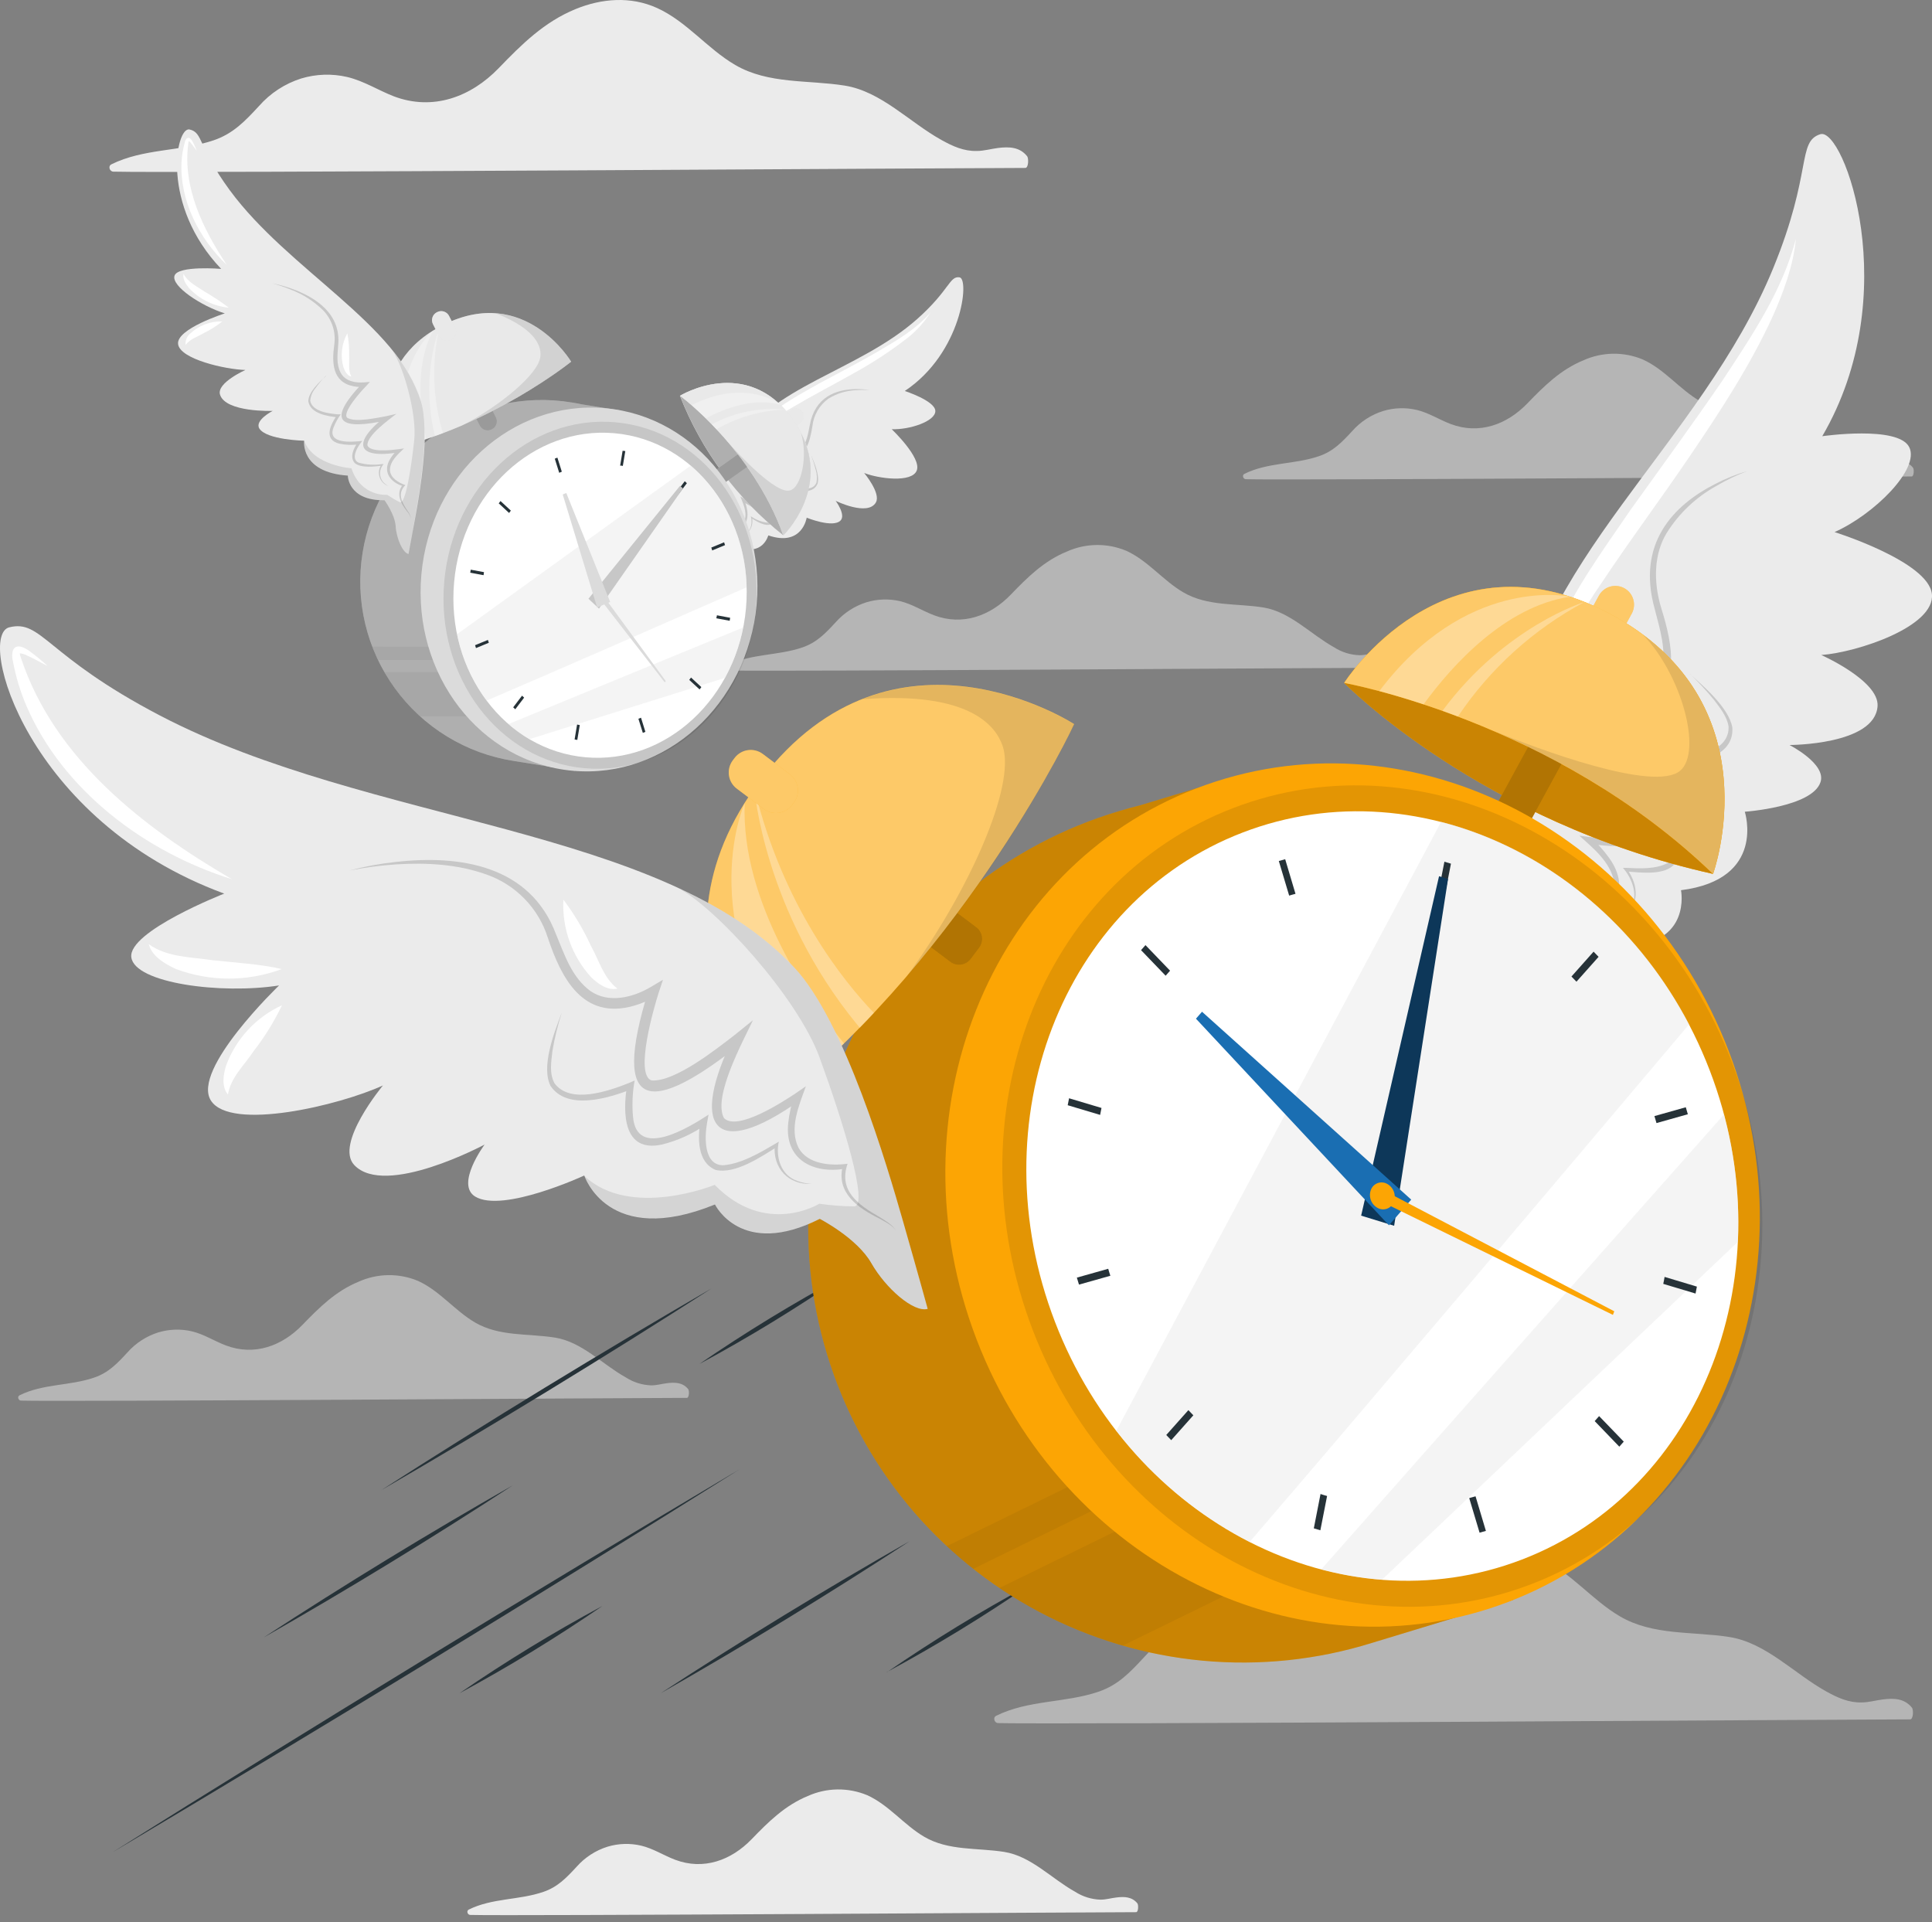 <svg width="194" height="193" viewBox="0 0 194 193" fill="none" xmlns="http://www.w3.org/2000/svg">
<rect x="0" y="0" width="194" height="193" fill="#808080" stroke="none"/>
<path opacity="0.5" d="M191.807 172.645C186.956 172.645 105.36 173.183 100.229 173.018C99.86 173.018 99.665 172.468 100.029 172.285C103.263 170.686 106.932 171.006 110.291 169.873C112.268 169.207 113.48 167.914 114.853 166.435C115.988 165.14 117.457 164.181 119.1 163.663C120.601 163.211 122.194 163.16 123.72 163.516C125.377 163.912 126.83 164.849 128.393 165.458C132.311 166.937 136.123 165.529 138.922 162.628C141.232 160.238 143.497 157.981 146.638 156.697C149.263 155.618 152.182 155.391 154.812 156.582C157.806 157.937 159.858 160.664 162.67 162.303C166.002 164.254 169.987 163.792 173.669 164.378C177.352 164.964 180.173 168.07 183.403 169.851C184.504 170.464 185.624 170.975 186.921 170.944C187.645 170.944 188.351 170.731 189.067 170.642C190.177 170.504 191.23 170.535 191.981 171.464C192.163 171.686 192.123 172.645 191.807 172.645Z" fill="#EBEBEB"/>
<path d="M102.957 16.862C98.111 16.862 16.514 17.399 11.383 17.235C11.014 17.235 10.819 16.684 11.183 16.502C14.417 14.903 18.082 15.223 21.445 14.09C23.422 13.423 24.635 12.131 26.003 10.651C27.139 9.357 28.608 8.399 30.25 7.879C31.752 7.427 33.346 7.377 34.874 7.733C36.531 8.128 37.984 9.065 39.548 9.674C43.466 11.153 47.277 9.745 50.076 6.844C52.381 4.454 54.651 2.198 57.792 0.914C60.418 -0.166 63.336 -0.392 65.966 0.798C68.956 2.153 71.013 4.881 73.82 6.52C77.156 8.47 81.141 8.008 84.819 8.595C88.498 9.181 91.327 12.286 94.557 14.068C95.659 14.681 96.778 15.191 98.075 15.16C98.795 15.16 99.506 14.947 100.216 14.858C101.331 14.721 102.384 14.752 103.131 15.68C103.313 15.902 103.277 16.862 102.957 16.862Z" fill="#EBEBEB"/>
<path opacity="0.5" d="M68.973 140.363C65.419 140.363 5.857 140.758 2.112 140.638C1.845 140.638 1.699 140.234 1.97 140.101C4.328 138.932 7.007 139.168 9.459 138.324C10.903 137.835 11.787 136.893 12.787 135.809C13.62 134.865 14.695 134.167 15.896 133.788C16.993 133.458 18.157 133.421 19.272 133.682C20.481 133.97 21.529 134.663 22.684 135.099C25.545 136.178 28.326 135.152 30.369 133.033C32.057 131.287 33.714 129.639 36.002 128.702C36.938 128.279 37.952 128.053 38.979 128.038C40.006 128.024 41.025 128.221 41.973 128.617C44.158 129.608 45.655 131.598 47.708 132.797C50.142 134.219 53.039 133.881 55.739 134.312C58.44 134.743 60.488 137.004 62.847 138.31C63.614 138.806 64.502 139.081 65.415 139.106C65.944 139.106 66.459 138.95 66.979 138.888C67.791 138.786 68.56 138.808 69.106 139.488C69.231 139.665 69.204 140.363 68.973 140.363Z" fill="#EBEBEB"/>
<path opacity="0.5" d="M191.959 47.843C188.405 47.843 128.843 48.238 125.102 48.118C124.831 48.118 124.689 47.714 124.956 47.58C127.315 46.412 129.993 46.648 132.445 45.803C133.889 45.315 134.773 44.373 135.777 43.289C136.609 42.344 137.685 41.645 138.887 41.268C139.984 40.938 141.148 40.901 142.263 41.161C143.471 41.45 144.524 42.143 145.675 42.578C148.536 43.658 151.316 42.632 153.36 40.513C155.048 38.767 156.705 37.119 158.993 36.181C159.929 35.758 160.942 35.533 161.969 35.518C162.996 35.504 164.016 35.701 164.963 36.097C167.149 37.088 168.646 39.078 170.698 40.277C173.133 41.699 176.029 41.361 178.73 41.792C181.431 42.223 183.479 44.484 185.838 45.79C186.604 46.286 187.493 46.561 188.405 46.585C188.934 46.585 189.449 46.43 189.974 46.368C190.782 46.266 191.555 46.288 192.097 46.967C192.217 47.145 192.19 47.843 191.959 47.843Z" fill="#EBEBEB"/>
<path d="M114.076 192.005C110.523 192.005 50.96 192.4 47.219 192.28C46.949 192.28 46.806 191.876 47.073 191.743C49.432 190.575 52.111 190.81 54.563 189.966C56.006 189.477 56.89 188.536 57.894 187.452C58.727 186.506 59.802 185.807 61.004 185.43C62.101 185.1 63.265 185.063 64.38 185.324C65.588 185.612 66.641 186.305 67.792 186.741C70.653 187.82 73.434 186.794 75.477 184.675C77.165 182.929 78.822 181.286 81.11 180.344C82.046 179.922 83.059 179.697 84.087 179.682C85.114 179.668 86.132 179.864 87.081 180.259C89.266 181.25 90.763 183.24 92.816 184.44C95.25 185.861 98.146 185.524 100.847 185.955C103.548 186.385 105.596 188.647 107.955 189.953C108.722 190.448 109.61 190.724 110.523 190.748C111.051 190.748 111.567 190.592 112.091 190.53C112.899 190.428 113.672 190.45 114.219 191.13C114.321 191.285 114.321 192.005 114.076 192.005Z" fill="#EBEBEB"/>
<path opacity="0.5" d="M140.086 67.047C136.532 67.047 76.974 67.442 73.229 67.322C72.958 67.322 72.816 66.918 73.083 66.785C75.442 65.616 78.12 65.852 80.572 65.008C82.016 64.519 82.9 63.577 83.904 62.493C84.737 61.548 85.812 60.849 87.014 60.472C88.109 60.142 89.272 60.105 90.385 60.365C91.598 60.654 92.647 61.347 93.797 61.782C96.662 62.862 99.443 61.836 101.487 59.717C103.17 57.971 104.827 56.323 107.12 55.386C108.055 54.964 109.068 54.738 110.094 54.724C111.12 54.709 112.139 54.906 113.086 55.301C115.271 56.292 116.773 58.282 118.825 59.481C121.255 60.903 124.156 60.565 126.853 60.996C129.549 61.427 131.606 63.688 133.96 64.994C134.728 65.491 135.618 65.766 136.532 65.79C137.057 65.79 137.576 65.634 138.096 65.572C138.905 65.47 139.678 65.492 140.224 66.172C140.353 66.349 140.322 67.047 140.086 67.047Z" fill="#EBEBEB"/>
<path d="M71.079 58.868C71.079 58.868 71.208 57.704 71.492 55.315C71.763 53.093 72.487 47.287 73.811 44.933C77.294 38.745 86.152 37.314 92.114 32.019C95.374 29.118 95.33 27.697 96.352 27.848C97.373 27.999 96.582 35.448 90.852 39.26C90.852 39.26 93.921 40.251 93.921 41.277C93.921 42.303 91.336 43.165 89.541 43.098C89.541 43.098 92.535 45.937 92.06 47.229C91.585 48.522 88.173 48.051 86.774 47.492C86.774 47.492 88.48 49.526 87.951 50.45C87.138 51.876 83.913 50.29 83.913 50.29C83.913 50.29 84.966 51.698 84.397 52.272C83.62 53.049 81.003 51.983 81.003 51.983C81.003 51.983 80.559 54.928 77.147 53.76C77.147 53.76 76.561 55.981 74.038 54.835C73.427 55.378 72.95 56.054 72.643 56.812C72.283 57.873 71.523 58.953 71.079 58.868Z" fill="#EBEBEB"/>
<path d="M72.145 55.919C72.254 55.68 72.42 55.472 72.63 55.314C73.229 54.808 73.838 54.111 73.518 53.093L73.452 53.209C74.464 53.267 75.269 52.542 75.011 51.152C74.943 50.799 74.844 50.452 74.713 50.117L74.549 50.321C77.472 52.338 78.001 50.766 76.326 47.54L76.108 47.829C79.102 50.161 80.391 49.966 78.72 45.297L78.502 45.572C78.73 45.703 78.978 45.795 79.236 45.843C80.839 46.159 81.328 44.413 81.581 42.769C81.642 42.226 81.816 41.701 82.092 41.229C82.368 40.757 82.74 40.348 83.185 40.028C84.01 39.519 84.952 39.227 85.921 39.18C86.397 39.14 86.876 39.14 87.352 39.18C86.878 39.096 86.397 39.06 85.917 39.073C83.913 39.1 81.839 39.873 81.319 42.667C81.141 43.556 81.004 44.444 80.493 45.044C79.982 45.644 79.231 45.51 78.645 45.186L78.245 44.964L78.427 45.461C78.614 45.981 79.48 48.522 78.973 48.829C78.272 49.002 76.903 47.94 76.277 47.469L75.664 46.981C76.041 47.745 77.188 49.77 76.921 50.65C76.566 51.236 75.086 50.317 74.651 50.037L74.34 49.85C74.624 50.557 75.02 51.414 74.784 52.214C74.674 52.493 74.474 52.728 74.216 52.882C73.958 53.037 73.657 53.101 73.358 53.067C73.749 54.075 73.189 54.715 72.603 55.288C72.404 55.462 72.251 55.684 72.159 55.932L72.145 55.919Z" fill="#C7C7C7"/>
<path d="M81.478 45.781C81.654 46.251 81.802 46.73 81.922 47.216C82.042 47.626 82.062 48.059 81.98 48.478C81.58 49.366 80.363 49.038 79.714 48.824L79.537 48.758C79.647 49.217 79.711 49.685 79.728 50.157C79.781 51.845 78.071 50.854 77.422 50.446L77.493 50.743C77.631 51.29 77.773 52.405 77.16 52.489C76.565 52.441 75.992 52.239 75.499 51.903L75.392 51.841C75.556 52.427 75.454 53.173 74.983 53.458C74.849 53.549 74.698 53.614 74.539 53.649C75.259 53.578 75.676 52.845 75.516 51.947L75.441 52.027C75.965 52.338 76.84 52.916 77.409 52.631C77.946 52.231 77.822 51.299 77.684 50.659L77.538 50.819C77.957 51.109 78.437 51.301 78.941 51.379C80.159 51.512 80.012 49.948 79.772 48.913L79.643 49.078C80.381 49.309 81.673 49.606 82.096 48.558C82.322 47.754 81.78 46.492 81.487 45.781H81.478Z" fill="#C7C7C7"/>
<path d="M73.336 48.14C73.687 45.728 75.171 43.627 76.89 41.979C78.485 40.562 80.399 39.562 82.221 38.523C83.953 37.59 86.436 36.301 88.12 35.315C90.035 34.187 91.998 33.063 93.451 31.357C92.846 32.305 92.093 33.149 91.221 33.858C89.444 35.248 87.553 36.487 85.57 37.563C83.62 38.665 81.625 39.691 79.702 40.828C78.74 41.355 77.836 41.982 77.005 42.698C75.304 44.138 74.037 46.022 73.345 48.14H73.336Z" fill="white"/>
<path d="M78.657 53.746C78.657 53.746 84.179 48.416 79.546 42.036C74.912 35.657 68.271 39.74 68.271 39.74C70.428 45.248 74.013 50.082 78.657 53.746Z" fill="#DBDBDB"/>
<path d="M78.653 53.746C74.018 50.078 70.441 45.245 68.289 39.74C68.289 39.74 75.499 45.026 78.653 53.746Z" fill="#DBDBDB"/>
<path d="M78.396 42.903C78.456 42.987 78.531 43.058 78.618 43.112C78.706 43.167 78.803 43.204 78.904 43.221C79.006 43.238 79.11 43.234 79.21 43.211C79.31 43.188 79.405 43.145 79.489 43.085L80.377 42.441C80.462 42.381 80.533 42.305 80.588 42.218C80.643 42.13 80.681 42.033 80.698 41.931C80.715 41.829 80.712 41.724 80.689 41.624C80.666 41.523 80.624 41.428 80.564 41.343C80.504 41.259 80.428 41.188 80.34 41.133C80.252 41.079 80.155 41.042 80.053 41.025C79.951 41.008 79.847 41.011 79.746 41.035C79.645 41.058 79.55 41.101 79.466 41.161L78.556 41.805C78.389 41.93 78.279 42.115 78.249 42.321C78.219 42.527 78.272 42.736 78.396 42.903Z" fill="#DBDBDB"/>
<path opacity="0.4" d="M78.396 42.903C78.456 42.987 78.531 43.058 78.618 43.112C78.706 43.167 78.803 43.204 78.904 43.221C79.006 43.238 79.11 43.234 79.21 43.211C79.31 43.188 79.405 43.145 79.489 43.085L80.377 42.441C80.462 42.381 80.533 42.305 80.588 42.218C80.643 42.13 80.681 42.033 80.698 41.931C80.715 41.829 80.712 41.724 80.689 41.624C80.666 41.523 80.624 41.428 80.564 41.343C80.504 41.259 80.428 41.188 80.34 41.133C80.252 41.079 80.155 41.042 80.053 41.025C79.951 41.008 79.847 41.011 79.746 41.035C79.645 41.058 79.55 41.101 79.466 41.161L78.556 41.805C78.389 41.93 78.279 42.115 78.249 42.321C78.219 42.527 78.272 42.736 78.396 42.903Z" fill="white"/>
<path opacity="0.2" d="M78.653 53.746C74.018 50.078 70.441 45.245 68.289 39.74C68.289 39.74 75.499 45.026 78.653 53.746Z" fill="black"/>
<path d="M71.643 48.322C71.702 48.406 71.778 48.477 71.865 48.532C71.953 48.587 72.05 48.623 72.151 48.64C72.253 48.657 72.357 48.654 72.457 48.631C72.557 48.607 72.652 48.565 72.735 48.505L75.881 46.283L74.97 44.999L71.829 47.221C71.744 47.28 71.672 47.356 71.616 47.444C71.561 47.532 71.523 47.63 71.506 47.733C71.489 47.835 71.492 47.94 71.515 48.041C71.539 48.142 71.582 48.238 71.643 48.322Z" fill="#DBDBDB"/>
<path opacity="0.3" d="M71.643 48.322C71.702 48.406 71.778 48.477 71.865 48.532C71.953 48.587 72.05 48.623 72.151 48.64C72.253 48.657 72.357 48.654 72.457 48.631C72.557 48.607 72.652 48.565 72.735 48.505L75.881 46.283L74.97 44.999L71.829 47.221C71.744 47.28 71.672 47.356 71.616 47.444C71.561 47.532 71.523 47.63 71.506 47.733C71.489 47.835 71.492 47.94 71.515 48.041C71.539 48.142 71.582 48.238 71.643 48.322Z" fill="black"/>
<path d="M78.653 53.746C75.499 45.026 68.289 39.74 68.289 39.74C68.289 39.74 74.953 35.657 79.564 42.036C84.175 48.416 78.653 53.746 78.653 53.746Z" fill="#DBDBDB"/>
<path opacity="0.4" d="M78.653 53.746C75.499 45.026 68.289 39.74 68.289 39.74C68.289 39.74 74.953 35.657 79.564 42.036C84.175 48.416 78.653 53.746 78.653 53.746Z" fill="white"/>
<g opacity="0.3">
<path d="M78.391 40.668C75.761 39.833 72.673 41.068 70.883 42.001C70.345 41.477 69.861 41.037 69.466 40.668C74.797 37.976 78.208 40.495 78.382 40.624L78.391 40.668Z" fill="white"/>
<path d="M78.835 41.13C76.412 41.215 74.048 41.894 71.949 43.107C71.789 42.934 71.629 42.769 71.474 42.609C73.726 41.396 76.288 40.881 78.835 41.13Z" fill="white"/>
</g>
<path opacity="0.1" d="M78.657 53.746C77.352 50.285 75.438 47.086 73.007 44.297C74.34 45.817 77.942 49.628 79.319 49.246C80.501 48.931 81.136 45.692 80.425 43.471C83.38 49.184 78.657 53.746 78.657 53.746Z" fill="black"/>
<path d="M36.411 55.483C36.024 57.856 36.111 60.281 36.667 62.62C37.222 64.959 38.235 67.165 39.647 69.11C41.059 71.056 42.842 72.702 44.893 73.955C46.944 75.209 49.224 76.043 51.599 76.411L57.707 77.393L62.31 41.223L58.347 40.588C58.051 40.52 57.74 40.462 57.414 40.415C55.045 40.016 52.62 40.091 50.279 40.633C47.938 41.176 45.728 42.177 43.776 43.577C41.824 44.978 40.168 46.751 38.904 48.794C37.64 50.838 36.792 53.111 36.411 55.483Z" fill="#DBDBDB"/>
<path opacity="0.2" d="M36.411 55.483C36.024 57.856 36.111 60.281 36.667 62.62C37.222 64.959 38.235 67.165 39.647 69.11C41.059 71.056 42.842 72.702 44.893 73.955C46.944 75.209 49.224 76.043 51.599 76.411L57.707 77.393L62.31 41.223L58.347 40.588C58.051 40.52 57.74 40.462 57.414 40.415C55.045 40.016 52.62 40.091 50.279 40.633C47.938 41.176 45.728 42.177 43.776 43.577C41.824 44.978 40.168 46.751 38.904 48.794C37.64 50.838 36.792 53.111 36.411 55.483Z" fill="black"/>
<g opacity="0.05">
<path d="M58.405 71.929H42.177C40.754 70.646 39.543 69.147 38.588 67.487H58.969L58.405 71.929Z" fill="black"/>
<path d="M59.12 66.287L37.957 66.265C37.744 65.821 37.553 65.376 37.375 64.932L59.293 64.954L59.12 66.287Z" fill="black"/>
</g>
<path d="M75.975 60.693C76.873 50.639 70.064 41.817 60.768 40.987C51.472 40.157 43.209 47.635 42.312 57.688C41.415 67.742 48.223 76.564 57.519 77.394C66.815 78.223 75.078 70.746 75.975 60.693Z" fill="#DBDBDB"/>
<path opacity="0.1" d="M75.895 61.166C76.751 51.575 70.442 43.174 61.803 42.403C53.165 41.632 45.468 48.783 44.612 58.374C43.756 67.966 50.065 76.366 58.703 77.137C67.342 77.908 75.039 70.758 75.895 61.166Z" fill="black"/>
<path d="M74.908 61.078C75.71 52.093 69.799 44.223 61.705 43.501C53.612 42.778 46.401 49.477 45.599 58.462C44.797 67.448 50.708 75.318 58.801 76.04C66.895 76.762 74.106 70.064 74.908 61.078Z" fill="white"/>
<path opacity="0.5" d="M74.975 58.971C67.64 62.191 55.588 67.478 48.863 70.347C47.395 68.372 46.382 66.096 45.895 63.684L69.373 46.745C71.106 48.281 72.5 50.161 73.465 52.266C74.43 54.372 74.944 56.655 74.975 58.971Z" fill="#EBEBEB"/>
<path opacity="0.5" d="M74.629 63.008C74.281 64.777 73.663 66.482 72.798 68.064L53.154 74.221C52.411 73.781 51.709 73.273 51.058 72.706C57.095 70.21 68.121 65.678 74.629 63.008Z" fill="#EBEBEB"/>
<path d="M62.789 45.293L62.541 46.785L62.407 46.758H62.27L62.519 45.261L62.789 45.293Z" fill="#263238"/>
<path d="M56.414 47.363L56.152 47.474L55.708 46.057L55.97 45.95L56.414 47.363Z" fill="#263238"/>
<path d="M51.297 51.272C51.235 51.348 51.177 51.428 51.12 51.508L50.08 50.544L50.258 50.308L51.297 51.272Z" fill="#263238"/>
<path d="M48.574 57.602C48.574 57.656 48.574 57.705 48.551 57.754L47.219 57.505L47.268 57.203L48.6 57.451L48.574 57.602Z" fill="#263238"/>
<path d="M49.085 64.541L47.797 65.074L47.703 64.785L48.992 64.257C49.018 64.35 49.049 64.448 49.085 64.541Z" fill="#263238"/>
<path d="M52.63 70.05L51.741 71.218L51.532 71.023L52.421 69.854C52.487 69.925 52.572 69.987 52.63 70.05Z" fill="#263238"/>
<path d="M58.218 72.804L57.969 74.297L57.698 74.248L57.947 72.751L58.08 72.777L58.218 72.804Z" fill="#263238"/>
<path d="M64.806 73.484L64.549 73.59L64.105 72.173L64.367 72.067L64.806 73.484Z" fill="#263238"/>
<path d="M70.426 68.993L70.249 69.228L69.209 68.268L69.391 68.033L70.426 68.993Z" fill="#263238"/>
<path d="M73.318 62.031L73.269 62.333L71.936 62.084C71.936 62.036 71.936 61.982 71.963 61.934L71.99 61.782L73.318 62.031Z" fill="#263238"/>
<path d="M72.803 54.737L71.515 55.27C71.488 55.172 71.457 55.079 71.426 54.981L72.71 54.453L72.803 54.737Z" fill="#263238"/>
<path d="M68.973 48.518L68.084 49.686L67.871 49.491L68.76 48.322L68.973 48.518Z" fill="#263238"/>
<path d="M68.578 49.046L60.146 61.112L59.089 60.121L68.289 48.775L68.578 49.046Z" fill="#C7C7C7"/>
<path d="M56.864 49.504L61.27 60.441L59.96 60.996L56.504 49.651L56.864 49.504Z" fill="#DBDBDB"/>
<path d="M60.724 59.855C60.718 59.921 60.699 59.985 60.667 60.043C60.636 60.102 60.593 60.153 60.541 60.195C60.489 60.236 60.429 60.267 60.366 60.285C60.302 60.303 60.235 60.307 60.169 60.299C60.038 60.267 59.926 60.186 59.854 60.072C59.783 59.958 59.759 59.821 59.787 59.69C59.793 59.624 59.812 59.56 59.844 59.501C59.875 59.443 59.918 59.391 59.97 59.35C60.022 59.308 60.081 59.278 60.145 59.26C60.209 59.242 60.276 59.237 60.342 59.246C60.472 59.279 60.584 59.36 60.655 59.474C60.726 59.587 60.751 59.723 60.724 59.855Z" fill="#C7C7C7"/>
<path d="M60.648 59.397C60.735 59.517 60.776 59.664 60.764 59.812C60.752 59.959 60.687 60.097 60.581 60.201C60.532 60.249 60.473 60.286 60.408 60.31C60.343 60.333 60.274 60.342 60.205 60.336C60.136 60.33 60.069 60.309 60.01 60.275C59.95 60.241 59.898 60.195 59.857 60.139C59.77 60.019 59.729 59.871 59.742 59.724C59.755 59.576 59.821 59.438 59.928 59.335C59.977 59.287 60.036 59.25 60.1 59.227C60.165 59.203 60.234 59.194 60.302 59.2C60.371 59.206 60.437 59.227 60.497 59.261C60.556 59.295 60.608 59.341 60.648 59.397Z" fill="#DBDBDB"/>
<path d="M60.422 59.61L66.859 68.397L66.743 68.508L60.084 59.926L60.422 59.61Z" fill="#DBDBDB"/>
<path d="M49.387 43.111C49.282 43.168 49.166 43.203 49.046 43.214C48.927 43.225 48.806 43.212 48.692 43.175C48.578 43.138 48.472 43.078 48.382 42.999C48.291 42.92 48.218 42.824 48.166 42.716L46.922 40.268L48.543 39.447L49.787 41.89C49.844 41.996 49.879 42.112 49.889 42.232C49.9 42.351 49.886 42.472 49.849 42.586C49.811 42.7 49.751 42.806 49.672 42.896C49.593 42.986 49.496 43.06 49.387 43.111Z" fill="#DBDBDB"/>
<path opacity="0.3" d="M49.387 43.111C49.282 43.168 49.166 43.203 49.046 43.214C48.927 43.225 48.806 43.212 48.692 43.175C48.578 43.138 48.472 43.078 48.382 42.999C48.291 42.92 48.218 42.824 48.166 42.716L46.922 40.268L48.543 39.447L49.787 41.89C49.844 41.996 49.879 42.112 49.889 42.232C49.9 42.351 49.886 42.472 49.849 42.586C49.811 42.7 49.751 42.806 49.672 42.896C49.593 42.986 49.496 43.06 49.387 43.111Z" fill="black"/>
<path d="M39.192 45.093C39.192 45.093 36.398 36.652 44.558 32.601C52.719 28.55 57.352 36.315 57.352 36.315C57.352 36.315 49.303 42.814 39.192 45.093Z" fill="#DBDBDB"/>
<path opacity="0.4" d="M39.192 45.093C39.192 45.093 36.398 36.652 44.558 32.601C52.719 28.55 57.352 36.315 57.352 36.315C57.352 36.315 49.303 42.814 39.192 45.093Z" fill="white"/>
<g opacity="0.3">
<path d="M42.8 44.075C42.146 44.293 41.467 44.498 40.791 44.68C39.157 36.883 43.341 33.316 43.497 33.183C41.498 36.874 42.315 41.952 42.8 44.075Z" fill="white"/>
<path d="M44.479 43.489L43.675 43.787L43.635 43.631C42.782 40.056 42.955 36.313 44.133 32.832C43.32 36.354 43.439 40.027 44.479 43.489Z" fill="white"/>
</g>
<path opacity="0.1" d="M57.352 36.315C53.975 38.898 50.293 41.057 46.389 42.743C50.311 40.69 54.034 37.568 54.256 35.839C54.371 34.991 54.087 33.174 49.84 31.477C54.687 31.846 57.352 36.315 57.352 36.315Z" fill="black"/>
<path d="M45.291 34.12C45.186 34.177 45.069 34.212 44.95 34.222C44.83 34.233 44.709 34.219 44.595 34.182C44.481 34.144 44.376 34.084 44.285 34.005C44.195 33.926 44.122 33.829 44.07 33.721L43.483 32.566C43.427 32.46 43.392 32.343 43.381 32.224C43.371 32.104 43.385 31.983 43.422 31.869C43.459 31.755 43.52 31.649 43.599 31.559C43.678 31.469 43.775 31.396 43.883 31.344C43.989 31.287 44.105 31.252 44.225 31.242C44.345 31.231 44.465 31.245 44.58 31.282C44.694 31.32 44.799 31.38 44.89 31.459C44.98 31.538 45.053 31.635 45.105 31.744L45.691 32.899C45.748 33.005 45.783 33.121 45.793 33.24C45.804 33.36 45.79 33.481 45.753 33.595C45.715 33.709 45.655 33.815 45.576 33.905C45.497 33.995 45.4 34.069 45.291 34.12Z" fill="#DBDBDB"/>
<path opacity="0.4" d="M45.291 34.12C45.186 34.177 45.069 34.212 44.95 34.222C44.83 34.233 44.709 34.219 44.595 34.182C44.481 34.144 44.376 34.084 44.285 34.005C44.195 33.926 44.122 33.829 44.07 33.721L43.483 32.566C43.427 32.46 43.392 32.343 43.381 32.224C43.371 32.104 43.385 31.983 43.422 31.869C43.459 31.755 43.52 31.649 43.599 31.559C43.678 31.469 43.775 31.396 43.883 31.344C43.989 31.287 44.105 31.252 44.225 31.242C44.345 31.231 44.465 31.245 44.58 31.282C44.694 31.32 44.799 31.38 44.89 31.459C44.98 31.538 45.053 31.635 45.105 31.744L45.691 32.899C45.748 33.005 45.783 33.121 45.793 33.24C45.804 33.36 45.79 33.481 45.753 33.595C45.715 33.709 45.655 33.815 45.576 33.905C45.497 33.995 45.4 34.069 45.291 34.12Z" fill="white"/>
<path d="M41.022 55.626C41.022 55.626 41.261 54.386 41.715 51.858C42.159 49.468 43.203 43.289 42.305 40.308C39.951 32.525 28.97 27.119 23.079 19.11C19.854 14.72 20.414 13.299 19.032 13.001C17.651 12.704 16.096 20.598 22.208 26.999C22.208 26.999 17.886 26.639 17.526 27.679C17.166 28.718 20.227 30.739 22.573 31.468C22.573 31.468 17.713 33.014 17.881 34.538C18.05 36.061 22.635 37.096 24.643 37.15C24.643 37.15 21.729 38.451 22.093 39.624C22.648 41.428 27.379 41.259 27.379 41.259C27.379 41.259 25.527 42.21 26.047 43.036C26.779 44.173 30.542 44.253 30.542 44.253C30.542 44.253 30.098 47.425 34.927 47.758C34.927 47.758 34.927 50.281 38.609 50.233C38.609 50.233 39.658 51.641 39.733 52.858C39.809 54.075 40.435 55.514 41.022 55.626Z" fill="#EBEBEB"/>
<path d="M41.297 52.143C41.219 51.835 41.066 51.552 40.853 51.316C40.249 50.539 39.707 49.539 40.458 48.678L40.502 48.829C39.17 48.433 38.379 47.345 39.196 46.052C39.406 45.717 39.655 45.409 39.938 45.133L40.085 45.413C35.598 46.159 35.451 44.342 38.725 41.801L38.907 42.192C34.221 43.222 32.617 42.45 36.402 38.465L36.584 38.842C36.236 38.873 35.884 38.856 35.54 38.793C33.355 38.398 33.319 36.412 33.563 34.635C33.657 34.007 33.604 33.364 33.409 32.759C33.213 32.154 32.88 31.603 32.435 31.148C31.507 30.24 30.401 29.534 29.188 29.074C28.583 28.825 27.963 28.615 27.331 28.447C27.981 28.574 28.621 28.749 29.245 28.971C31.835 29.891 34.252 31.597 33.959 34.658C33.888 35.617 33.759 36.577 34.208 37.43C34.656 38.283 35.682 38.465 36.557 38.394L37.148 38.349L36.74 38.793C36.295 39.238 34.319 41.423 34.865 41.952C35.714 42.445 37.855 41.952 38.828 41.779L39.796 41.557C39.036 42.165 36.851 43.702 36.895 44.711C37.153 45.466 39.383 45.19 40.049 45.102L40.569 45.026C39.956 45.617 39.147 46.301 39.156 47.216C39.201 48.002 40.045 48.482 40.707 48.709C39.858 49.562 40.356 50.455 40.92 51.299C41.115 51.549 41.245 51.843 41.297 52.156V52.143Z" fill="#C7C7C7"/>
<path d="M32.715 37.732C32.334 38.126 31.982 38.548 31.662 38.994C31.365 39.348 31.187 39.786 31.151 40.246C31.355 41.335 33.052 41.535 33.967 41.606H34.216C33.916 42.016 33.671 42.464 33.488 42.938C32.83 44.626 35.389 44.382 36.375 44.271L36.175 44.538C35.811 45.031 35.238 46.097 36.006 46.457C36.773 46.669 37.575 46.717 38.361 46.599H38.521C38.294 46.846 38.165 47.168 38.16 47.504C38.154 47.839 38.271 48.165 38.49 48.42C38.635 48.572 38.803 48.701 38.987 48.802C38.781 48.728 38.594 48.608 38.442 48.45C38.291 48.291 38.177 48.1 38.112 47.891C38.047 47.682 38.031 47.46 38.065 47.243C38.1 47.027 38.184 46.822 38.312 46.643L38.379 46.759C37.597 46.843 36.264 47.034 35.62 46.497C35.065 45.857 35.549 44.964 35.949 44.378L36.082 44.609C35.413 44.71 34.731 44.689 34.07 44.547C32.444 44.142 33.181 42.627 33.847 41.681L33.954 41.903C32.923 41.814 31.142 41.539 30.96 40.286C30.96 39.376 32.084 38.34 32.737 37.75L32.715 37.732Z" fill="#C7C7C7"/>
<path opacity="0.1" d="M41.022 55.626C40.418 55.514 39.809 54.084 39.734 52.867C39.658 51.65 38.61 50.242 38.61 50.242C34.914 50.29 34.927 47.767 34.927 47.767C30.076 47.434 30.543 44.262 30.543 44.262C31.471 46.763 35.291 47.021 35.291 47.021C36.247 49.926 38.885 49.686 38.885 49.686C39.29 49.96 39.711 50.208 40.147 50.428C40.711 50.695 41.293 47.034 41.595 44.187C41.88 41.495 40.44 36.581 39.374 35.173C40.669 36.688 41.656 38.442 42.279 40.335C43.168 43.307 42.119 49.486 41.688 51.885C41.28 54.391 41.022 55.626 41.022 55.626Z" fill="black"/>
<path d="M22.764 26.595C20.001 23.974 18.029 20.127 18.229 16.249C18.264 15.593 18.372 14.943 18.553 14.312C18.578 14.163 18.642 14.023 18.74 13.908C19.011 13.677 19.259 14.054 19.366 14.267C19.516 14.556 19.649 14.852 19.766 15.156C19.575 14.903 19.393 14.636 19.197 14.396C19.131 14.316 18.997 14.156 18.917 14.139C18.917 14.139 18.962 14.139 18.957 14.139C18.93 14.223 18.914 14.312 18.909 14.401C18.318 18.803 20.383 23.005 22.764 26.59V26.595Z" fill="white"/>
<path d="M18.433 27.506C18.877 28.345 19.792 28.776 20.547 29.282C21.39 29.77 22.201 30.308 22.977 30.895C21.45 30.746 20.029 30.046 18.979 28.927C18.664 28.532 18.317 28.016 18.428 27.492L18.433 27.506Z" fill="white"/>
<path d="M22.324 32.277C21.731 32.741 21.091 33.142 20.414 33.472C19.801 33.836 19.081 34.036 18.637 34.636C18.615 34.426 18.644 34.215 18.722 34.019C18.799 33.823 18.922 33.649 19.081 33.512C19.511 33.104 20.016 32.785 20.569 32.573C21.121 32.361 21.71 32.26 22.302 32.277H22.324Z" fill="white"/>
<path d="M34.879 33.489C35.017 34.221 35.078 34.966 35.061 35.711C35.101 36.421 34.941 37.168 35.274 37.816C34.861 37.723 34.621 37.261 34.492 36.892C34.328 36.324 34.277 35.729 34.344 35.141C34.41 34.553 34.592 33.985 34.879 33.467V33.489Z" fill="white"/>
<path d="M38.285 149.63C48.786 142.868 60.639 135.641 71.451 129.373C60.936 136.134 49.097 143.37 38.285 149.63Z" fill="#263238"/>
<path d="M11.32 185.977C31.31 173.423 53.931 159.611 74.237 147.551C54.246 160.109 31.621 173.916 11.32 185.977Z" fill="#263238"/>
<path d="M66.343 170.02C74.503 164.689 82.872 159.576 91.344 154.751C83.183 160.082 74.814 165.195 66.343 170.02Z" fill="#263238"/>
<path d="M26.481 164.418C34.642 159.087 43.011 153.974 51.483 149.15C43.322 154.481 34.953 159.594 26.481 164.418Z" fill="#263238"/>
<path d="M46.143 170.02C50.762 166.841 55.551 163.917 60.488 161.26C55.866 164.434 51.078 167.358 46.143 170.02Z" fill="#263238"/>
<path d="M89.056 167.91C93.677 164.728 98.465 161.798 103.401 159.132C98.781 162.308 93.992 165.232 89.056 167.892V167.91Z" fill="#263238"/>
<path d="M70.243 136.951C74.866 133.777 79.656 130.853 84.592 128.191C79.971 131.368 75.181 134.293 70.243 136.951Z" fill="#263238"/>
<path d="M161.133 106.743C161.133 106.743 160.178 104.1 158.29 98.707C156.513 93.607 151.969 80.404 152.338 73.95C153.302 56.984 170.831 44.573 178.063 26.91C182.026 17.239 180.426 14.227 182.785 13.476C185.144 12.726 191.292 29.571 182.981 43.8C182.981 43.8 190.622 42.698 191.714 44.901C192.807 47.105 188.138 51.685 184.216 53.426C184.216 53.426 193.638 56.38 193.989 59.645C194.34 62.911 186.504 65.505 182.883 65.771C182.883 65.771 188.694 68.348 188.534 70.893C188.294 74.812 179.689 74.807 179.689 74.807C179.689 74.807 183.434 76.713 182.799 78.548C181.955 81.044 175.202 81.506 175.202 81.506C175.202 81.506 177.401 88.299 168.796 89.387C168.796 89.387 169.889 94.806 163.204 94.989C163.204 94.989 161.906 98.098 162.288 100.71C162.67 103.322 162.173 106.45 161.133 106.743Z" fill="#EBEBEB"/>
<path d="M160.307 99.275C160.292 98.648 160.434 98.026 160.72 97.467C161.476 95.748 162.053 93.612 160.312 91.772V92.088C162.533 91.142 163.515 88.738 161.493 86.028C160.981 85.334 160.402 84.692 159.765 84.109L159.623 84.727C168.033 85.984 167.526 82.061 160.543 76.859L160.378 77.708C169.263 79.569 171.84 77.788 163.324 69.516L163.15 70.343C163.777 70.382 164.406 70.317 165.012 70.152C168.792 69.139 168.001 64.865 166.815 61.067C165.976 58.331 166.105 55.541 167.375 53.493C168.609 51.526 170.325 49.907 172.359 48.788C173.342 48.205 174.374 47.709 175.442 47.305C174.339 47.625 173.271 48.053 172.253 48.584C167.975 50.756 164.328 54.603 166.158 61.156C166.691 63.213 167.326 65.269 166.886 67.135C166.42 68.912 164.665 69.467 163.057 69.388L161.969 69.33L162.857 70.218C163.808 71.107 168.343 75.682 167.584 76.882C166.251 77.997 162.195 77.157 160.361 76.802L158.521 76.406C160.147 77.65 164.741 80.791 165.092 82.963C164.941 84.598 160.8 84.176 159.565 84.038L158.593 83.914C159.947 85.135 161.702 86.548 162.071 88.512C162.324 90.204 161.04 91.302 159.903 91.843C161.8 93.62 161.28 95.566 160.618 97.419C160.364 98.009 160.256 98.652 160.303 99.293L160.307 99.275Z" fill="#C7C7C7"/>
<path d="M169.69 67.659C170.551 68.487 171.362 69.366 172.119 70.289C172.715 71.085 173.426 71.946 173.572 72.955C173.661 75.309 170.685 75.869 169.068 76.087L168.623 76.131C169.346 76.997 169.976 77.936 170.502 78.934C172.399 82.51 167.682 82.177 165.856 81.99L166.327 82.55C167.193 83.581 168.677 85.829 167.446 86.659C166.256 87.294 164.665 87.21 163.257 87.144H162.964C163.928 88.223 164.496 89.929 163.786 91.048C163.601 91.388 163.354 91.689 163.057 91.937C164.528 91.022 164.652 89.018 163.359 87.246L163.284 87.499C164.736 87.619 167.215 87.943 168.17 86.726C168.899 85.309 167.655 83.43 166.682 82.199L166.536 82.701C167.744 82.877 168.977 82.78 170.143 82.417C172.901 81.426 170.929 78.223 169.33 76.242L169.228 76.731C171.053 76.455 174.15 75.731 173.95 73.03C173.585 71.067 171.093 68.925 169.712 67.699L169.69 67.659Z" fill="#C7C7C7"/>
<path d="M154.678 81.302C152.901 75.753 153.861 69.668 155.851 64.297C157.783 59.575 160.849 55.412 163.705 51.232C166.446 47.407 170.404 41.969 173.012 38.131C175.935 33.689 178.969 29.198 180.333 23.991C180.071 26.657 179.115 29.273 178.018 31.739C175.77 36.661 172.798 41.201 169.778 45.661C166.757 50.121 163.558 54.39 160.609 58.85C159.105 61.014 157.831 63.327 156.806 65.754C154.838 70.64 153.75 76.055 154.678 81.302Z" fill="white"/>
<path d="M172.017 87.748C172.017 87.748 178.268 70.467 161.627 61.622C144.986 52.778 134.973 68.57 134.973 68.57C134.973 68.57 148.655 82.564 172.017 87.748Z" fill="#FCA504"/>
<path d="M172.012 87.748C148.655 82.564 134.977 68.57 134.977 68.57C134.977 68.57 156.042 72.337 172.012 87.748Z" fill="#FCA504"/>
<path d="M160.027 64.714C160.244 64.833 160.482 64.907 160.728 64.934C160.973 64.96 161.222 64.937 161.459 64.867C161.696 64.797 161.917 64.68 162.109 64.525C162.3 64.369 162.46 64.177 162.577 63.959L163.852 61.609C164.089 61.17 164.143 60.656 164.001 60.178C163.86 59.7 163.534 59.298 163.097 59.059C162.658 58.822 162.144 58.768 161.666 58.91C161.188 59.051 160.785 59.377 160.547 59.814L159.272 62.164C159.035 62.603 158.981 63.117 159.122 63.595C159.264 64.073 159.589 64.476 160.027 64.714Z" fill="#FCA504"/>
<path opacity="0.4" d="M160.027 64.714C160.244 64.833 160.482 64.907 160.728 64.934C160.973 64.96 161.222 64.937 161.459 64.867C161.696 64.797 161.917 64.68 162.109 64.525C162.3 64.369 162.46 64.177 162.577 63.959L163.852 61.609C164.089 61.17 164.143 60.656 164.001 60.178C163.86 59.7 163.534 59.298 163.097 59.059C162.658 58.822 162.144 58.768 161.666 58.91C161.188 59.051 160.785 59.377 160.547 59.814L159.272 62.164C159.035 62.603 158.981 63.117 159.122 63.595C159.264 64.073 159.589 64.476 160.027 64.714Z" fill="white"/>
<path opacity="0.2" d="M172.012 87.748C148.655 82.564 134.977 68.57 134.977 68.57C134.977 68.57 156.042 72.337 172.012 87.748Z" fill="black"/>
<path d="M151.669 83.069L150.934 82.668C150.591 82.481 150.336 82.165 150.226 81.79C150.115 81.415 150.159 81.011 150.346 80.668L154.971 72.189L158.282 73.995L153.657 82.474C153.471 82.816 153.158 83.069 152.785 83.181C152.413 83.292 152.012 83.252 151.669 83.069Z" fill="#FCA504"/>
<path opacity="0.3" d="M151.669 83.069L150.934 82.668C150.591 82.481 150.336 82.165 150.226 81.79C150.115 81.415 150.159 81.011 150.346 80.668L154.971 72.189L158.282 73.995L153.657 82.474C153.471 82.816 153.158 83.069 152.785 83.181C152.413 83.292 152.012 83.252 151.669 83.069Z" fill="black"/>
<path d="M172.012 87.748C156.042 72.337 134.977 68.57 134.977 68.57C134.977 68.57 144.99 52.773 161.631 61.622C178.272 70.472 172.012 87.748 172.012 87.748Z" fill="#FCA504"/>
<path opacity="0.4" d="M172.012 87.748C156.042 72.337 134.977 68.57 134.977 68.57C134.977 68.57 144.99 52.773 161.631 61.622C178.272 70.472 172.012 87.748 172.012 87.748Z" fill="white"/>
<g opacity="0.3">
<path d="M157.664 59.916C151.133 60.889 145.807 66.802 142.946 70.725C141.24 70.16 139.743 69.725 138.504 69.392C147.118 57.989 157.117 59.805 157.606 59.903L157.664 59.916Z" fill="white"/>
<path d="M159.112 60.445C153.994 63.18 149.626 67.131 146.393 71.95C145.865 71.746 145.345 71.559 144.839 71.377C151.156 62.853 159.112 60.445 159.112 60.445Z" fill="white"/>
</g>
<path opacity="0.1" d="M172.013 87.743C164.905 80.884 156.766 76.322 149.948 73.381C154.456 75.216 166.158 79.601 168.725 77.379C170.946 75.456 168.876 67.802 165.007 63.764C177.366 72.95 172.013 87.743 172.013 87.743Z" fill="black"/>
<path d="M83.05 135.991C84.722 141.496 87.466 146.616 91.125 151.056C94.784 155.495 99.284 159.168 104.367 161.861C109.451 164.555 115.017 166.217 120.745 166.751C126.473 167.285 132.25 166.681 137.744 164.973L151.915 160.664L123.697 78.081L114.533 80.849C113.804 81.029 113.073 81.232 112.338 81.457C106.824 83.099 101.689 85.815 97.229 89.449C92.769 93.083 89.071 97.563 86.349 102.631C83.627 107.7 81.934 113.257 81.368 118.982C80.802 124.707 81.374 130.488 83.05 135.991Z" fill="#FCA504"/>
<path opacity="0.2" d="M83.05 135.991C84.722 141.496 87.466 146.616 91.125 151.056C94.784 155.495 99.284 159.168 104.367 161.861C109.451 164.555 115.017 166.217 120.745 166.751C126.473 167.285 132.25 166.681 137.744 164.973L151.915 160.664L123.697 78.081L114.533 80.849C113.804 81.029 113.073 81.232 112.338 81.457C106.824 83.099 101.689 85.815 97.229 89.449C92.769 93.083 89.071 97.563 86.349 102.631C83.627 107.7 81.934 113.257 81.368 118.982C80.802 124.707 81.374 130.488 83.05 135.991Z" fill="black"/>
<g opacity="0.05">
<path d="M147.638 148.172L112.748 165.235C108.337 163.975 104.153 162.026 100.349 159.46L144.173 138.026L147.638 148.172Z" fill="black"/>
<path d="M143.24 135.272L97.724 157.532C96.809 156.813 95.92 156.055 95.059 155.258L142.192 132.207L143.24 135.272Z" fill="black"/>
</g>
<path d="M151.51 160.829C172.359 152.817 182.237 128.041 173.571 105.49C164.905 82.939 140.978 71.152 120.129 79.164C99.279 87.176 89.402 111.952 98.067 134.503C106.733 157.054 130.66 168.841 151.51 160.829Z" fill="#FCA504"/>
<path opacity="0.1" d="M153.77 159.065C173.151 151.622 182.162 128.142 173.897 106.623C165.632 85.103 143.221 73.692 123.84 81.135C104.459 88.579 95.448 112.058 103.713 133.578C111.978 155.098 134.389 166.509 153.77 159.065Z" fill="black"/>
<path d="M152.824 156.597C170.979 149.625 179.42 127.63 171.678 107.47C163.935 87.311 142.941 76.621 124.786 83.594C106.63 90.567 98.189 112.562 105.931 132.721C113.674 152.88 134.668 163.57 152.824 156.597Z" fill="white"/>
<path opacity="0.5" d="M169.609 102.856C157.237 117.516 136.9 141.562 125.479 154.831C120.253 152.136 115.685 148.323 112.099 143.663L144.71 82.519C154.967 85.153 164.189 92.496 169.609 102.856Z" fill="#EBEBEB"/>
<path opacity="0.5" d="M173.118 111.901C174.234 116.069 174.703 120.384 174.509 124.695L138.775 158.621C136.714 158.461 134.673 158.113 132.676 157.581C143.026 145.853 161.959 124.481 173.118 111.901Z" fill="#EBEBEB"/>
<path d="M129.051 86.277L130.086 89.751L129.766 89.836L129.45 89.929L128.411 86.455L129.051 86.277Z" fill="#263238"/>
<path d="M117.491 97.468C117.34 97.632 117.189 97.801 117.047 97.974L114.577 95.406L115.021 94.9L117.491 97.468Z" fill="#263238"/>
<path d="M110.606 111.252C110.557 111.483 110.513 111.696 110.468 111.95L107.212 110.977L107.35 110.279L110.606 111.252Z" fill="#263238"/>
<path d="M111.384 127.751C111.419 127.871 111.455 127.986 111.495 128.102L108.345 128.99L108.132 128.288L111.281 127.4C111.317 127.515 111.353 127.635 111.384 127.751Z" fill="#263238"/>
<path d="M119.828 142.113L117.607 144.61L117.109 144.09L119.331 141.593L119.828 142.113Z" fill="#263238"/>
<path d="M133.258 150.216L132.582 153.659L131.925 153.463L132.6 150.016C132.818 150.091 133.035 150.154 133.258 150.216Z" fill="#263238"/>
<path d="M148.166 150.247L149.205 153.721L148.57 153.898L147.53 150.425L147.85 150.336L148.166 150.247Z" fill="#263238"/>
<path d="M163.048 144.756L162.603 145.263L160.129 142.695C160.28 142.53 160.431 142.362 160.573 142.193L163.048 144.756Z" fill="#263238"/>
<path d="M170.391 129.19L170.258 129.888L167.015 128.915C167.064 128.684 167.108 128.47 167.148 128.217L170.391 129.19Z" fill="#263238"/>
<path d="M169.276 111.181L169.484 111.883L166.335 112.771C166.299 112.651 166.268 112.536 166.233 112.42L166.126 112.069L169.276 111.181Z" fill="#263238"/>
<path d="M160.52 96.077L158.299 98.574C158.134 98.396 157.97 98.227 157.797 98.054L160.018 95.557L160.52 96.077Z" fill="#263238"/>
<path d="M145.696 86.722L145.021 90.173C144.799 90.098 144.577 90.036 144.363 89.973L145.039 86.526L145.696 86.722Z" fill="#263238"/>
<path d="M145.402 88.263L139.992 123.082L136.678 122.065L144.501 87.983L145.402 88.263Z" fill="#0D3759"/>
<path d="M120.699 101.59L141.707 120.457L139.468 123.033L120.091 102.288L120.699 101.59Z" fill="#1A6EB2"/>
<path d="M139.908 119.777C139.96 119.925 139.983 120.082 139.974 120.239C139.965 120.396 139.925 120.549 139.857 120.691C139.788 120.832 139.692 120.958 139.574 121.062C139.456 121.166 139.319 121.246 139.17 121.296C138.859 121.365 138.533 121.311 138.261 121.146C137.988 120.98 137.791 120.716 137.709 120.408C137.656 120.26 137.633 120.102 137.641 119.945C137.65 119.788 137.689 119.634 137.758 119.493C137.827 119.351 137.923 119.225 138.041 119.121C138.159 119.017 138.297 118.938 138.446 118.888C138.757 118.819 139.083 118.873 139.356 119.039C139.628 119.204 139.826 119.469 139.908 119.777Z" fill="#C7C7C7"/>
<path d="M139.272 118.866C139.585 119.033 139.828 119.307 139.955 119.639C140.082 119.97 140.086 120.336 139.965 120.67C139.91 120.826 139.823 120.968 139.708 121.087C139.593 121.205 139.453 121.298 139.299 121.357C139.145 121.417 138.979 121.442 138.815 121.432C138.65 121.421 138.489 121.375 138.344 121.296C138.03 121.129 137.788 120.855 137.661 120.524C137.533 120.192 137.53 119.826 137.651 119.493C137.705 119.337 137.793 119.194 137.908 119.076C138.023 118.957 138.163 118.865 138.317 118.805C138.471 118.745 138.636 118.72 138.801 118.731C138.966 118.741 139.127 118.787 139.272 118.866Z" fill="#FCA504"/>
<path d="M139.006 119.564L162.097 131.669L161.959 132.029L138.611 120.603L139.006 119.564Z" fill="#FCA504"/>
<path d="M89.611 92.21L92.23 88.731L98.036 93.102C98.348 93.337 98.553 93.685 98.608 94.071C98.662 94.457 98.561 94.85 98.326 95.161L97.477 96.29C97.242 96.601 96.894 96.807 96.507 96.861C96.121 96.916 95.729 96.815 95.418 96.58L89.611 92.21Z" fill="#FCA504"/>
<path opacity="0.3" d="M89.611 92.21L92.23 88.731L98.036 93.102C98.348 93.337 98.553 93.685 98.608 94.071C98.662 94.457 98.561 94.85 98.326 95.161L97.477 96.29C97.242 96.601 96.894 96.807 96.507 96.861C96.121 96.916 95.729 96.815 95.418 96.58L89.611 92.21Z" fill="black"/>
<path d="M78.079 110.71C78.079 110.71 63.184 95.522 76.454 78.21C89.723 60.898 107.856 72.71 107.856 72.71C107.856 72.71 97.408 95.162 78.079 110.71Z" fill="#FCA504"/>
<path opacity="0.4" d="M78.079 110.71C78.079 110.71 63.184 95.522 76.454 78.21C89.723 60.898 107.856 72.71 107.856 72.71C107.856 72.71 97.408 95.162 78.079 110.71Z" fill="white"/>
<g opacity="0.3">
<path d="M84.757 104.78C83.575 105.935 82.349 107.081 81.079 108.196C69.347 93.154 74.579 81.098 74.779 80.654C74.38 90.635 81.478 100.688 84.757 104.78Z" fill="white"/>
<path d="M87.755 101.71C87.311 102.208 86.818 102.701 86.334 103.203C86.254 103.105 86.174 103.003 86.089 102.905C76.667 91.426 75.752 79.183 75.752 79.183C78.617 91.04 84.761 98.592 87.755 101.71Z" fill="white"/>
</g>
<path opacity="0.1" d="M107.861 72.733C103.315 81.832 97.667 90.336 91.042 98.054C97.31 89.516 102.023 78.881 100.686 74.927C100.033 72.986 97.514 69.379 86.591 70.21C97.439 65.931 107.861 72.733 107.861 72.733Z" fill="black"/>
<path d="M73.76 76.112L73.583 76.346C72.909 77.242 73.088 78.515 73.984 79.189L76.692 81.228C77.588 81.902 78.861 81.722 79.535 80.827L79.712 80.592C80.386 79.697 80.206 78.424 79.311 77.749L76.603 75.711C75.707 75.037 74.434 75.216 73.76 76.112Z" fill="#FCA504"/>
<path opacity="0.4" d="M73.76 76.112L73.583 76.346C72.909 77.242 73.088 78.515 73.984 79.189L76.692 81.228C77.588 81.902 78.861 81.722 79.535 80.827L79.712 80.592C80.386 79.697 80.206 78.424 79.311 77.749L76.603 75.711C75.707 75.037 74.434 75.216 73.76 76.112Z" fill="white"/>
<path d="M93.152 131.425C93.152 131.425 92.357 128.511 90.669 122.607C89.07 117.018 84.845 102.616 79.776 97.174C66.449 82.875 37.175 82.87 16.073 71.853C4.523 65.82 4.208 62.182 0.93 62.991C-2.349 63.799 2.631 82.404 22.515 89.729C22.515 89.729 12.848 93.514 13.186 96.122C13.524 98.729 22.213 99.862 28.023 98.951C28.023 98.951 19.21 107.392 21.173 110.501C23.137 113.611 34.083 110.995 38.454 108.991C38.454 108.991 33.567 114.864 35.575 116.987C38.685 120.275 48.662 114.926 48.662 114.926C48.662 114.926 45.69 118.924 47.725 120.155C50.497 121.82 58.666 118.036 58.666 118.036C58.666 118.036 61.008 125.339 71.789 120.945C71.789 120.945 74.415 126.383 82.313 122.389C82.313 122.389 86.049 124.308 87.488 126.831C88.928 129.355 91.731 131.816 93.152 131.425Z" fill="#EBEBEB"/>
<path d="M90.03 123.664C89.634 123.011 88.888 122.7 88.253 122.331C86.143 121.292 83.944 119.768 84.628 117.076L84.881 117.347C81.598 117.907 78.751 116.396 79.15 112.758C79.25 111.817 79.459 110.892 79.772 109.999L80.385 110.444C71.527 116.769 69.279 113.011 73.66 104.109L74.464 104.748C65.477 111.905 61.212 111.936 65.135 99.387L65.93 100.004C65.211 100.434 64.439 100.767 63.633 100.995C58.516 102.447 56.357 98.209 55.002 94.136C54.54 92.687 53.749 91.364 52.692 90.271C51.635 89.177 50.34 88.343 48.907 87.832C45.997 86.775 42.812 86.597 39.734 86.797C38.173 86.901 36.621 87.106 35.087 87.41C36.604 87.007 38.15 86.72 39.711 86.553C46.242 85.806 53.238 86.917 55.828 93.803C56.717 95.944 57.427 98.143 59.284 99.507C61.106 100.777 63.549 100.173 65.353 99.102L66.574 98.378L66.13 99.711C65.686 101.101 63.696 107.916 65.428 108.489C67.765 108.649 71.878 105.379 73.762 103.931L75.61 102.438C74.619 104.54 71.545 110.15 72.7 112.274C74.033 113.606 78.551 110.675 79.883 109.79L80.923 109.075C80.234 110.99 79.213 113.322 80.194 115.272C81.118 116.912 83.402 117.08 85.108 116.854C84.175 119.577 86.187 120.976 88.288 122.185C88.91 122.589 89.621 122.953 90.003 123.628L90.03 123.664Z" fill="#C7C7C7"/>
<path d="M56.396 101.737C55.993 102.985 55.683 104.262 55.468 105.557C55.348 106.623 55.144 107.823 55.69 108.787C57.276 110.906 61.136 109.551 63.171 108.738L63.726 108.498C63.51 109.695 63.455 110.915 63.562 112.127C63.926 116.445 69.164 113.224 71.149 111.923L71.007 112.709C70.741 114.148 70.638 117.045 72.664 117.005C74.503 116.827 76.285 115.765 77.875 114.833L78.204 114.633C77.857 116.183 78.426 118.031 80.056 118.577C80.528 118.751 81.024 118.853 81.527 118.88C79.163 118.995 77.578 117.307 77.8 114.952L78.071 115.126C76.471 116.134 73.81 117.942 71.851 117.471C69.981 116.681 70.074 114.255 70.319 112.585L70.852 112.936C69.525 113.865 68.036 114.54 66.463 114.926C62.549 115.774 62.527 111.736 62.962 109L63.433 109.368C61.119 110.257 57.001 111.55 55.29 109.053C54.3 107.103 55.655 103.673 56.383 101.75L56.396 101.737Z" fill="#C7C7C7"/>
<path opacity="0.1" d="M93.152 131.42C91.73 131.815 88.914 129.381 87.47 126.849C86.026 124.317 82.295 122.407 82.295 122.407C74.397 126.405 71.771 120.963 71.771 120.963C60.989 125.356 58.648 118.053 58.648 118.053C63.282 122.447 71.767 118.973 71.767 118.973C76.88 124.21 82.268 120.87 82.268 120.87C83.428 121.036 84.597 121.125 85.769 121.136C87.266 121.114 84.654 112.633 82.299 106.192C80.078 100.106 71.807 91.066 68.053 89.151H68.088C72.655 91.257 76.649 93.825 79.772 97.174C84.845 102.612 89.074 117.023 90.669 122.607C92.357 128.51 93.152 131.42 93.152 131.42Z" fill="black"/>
<path d="M23.279 88.281C14.576 85.558 6.283 79.37 2.627 70.818C2.022 69.39 1.575 67.901 1.294 66.376C1.2 66.028 1.2 65.662 1.294 65.314C1.627 64.528 2.56 65.074 3.018 65.421C3.636 65.877 4.229 66.366 4.795 66.887C4.115 66.54 3.462 66.158 2.773 65.847C2.5 65.695 2.197 65.607 1.885 65.59C1.885 65.59 1.978 65.541 1.969 65.545C1.999 65.757 2.055 65.965 2.138 66.162C5.519 76.229 14.368 83.079 23.279 88.281Z" fill="white"/>
<path d="M14.928 94.798C16.758 96.13 19.192 96.095 21.365 96.419C23.426 96.646 26.282 96.815 28.286 97.308C24.846 98.588 21.059 98.58 17.624 97.285C16.536 96.766 15.248 96.033 14.932 94.78L14.928 94.798Z" fill="white"/>
<path d="M28.316 100.937C27.537 102.569 26.584 104.112 25.473 105.539C24.54 106.961 23.172 108.169 22.888 109.902C22.226 109.12 22.421 107.898 22.701 106.996C23.192 105.666 23.941 104.446 24.904 103.406C25.868 102.366 27.027 101.527 28.316 100.937Z" fill="white"/>
<path d="M56.57 90.333C57.655 91.773 58.582 93.327 59.333 94.967C60.164 96.45 60.612 98.218 61.998 99.267C60.999 99.498 60.004 98.76 59.333 98.098C57.419 95.979 56.425 93.186 56.57 90.333Z" fill="white"/>
</svg>
